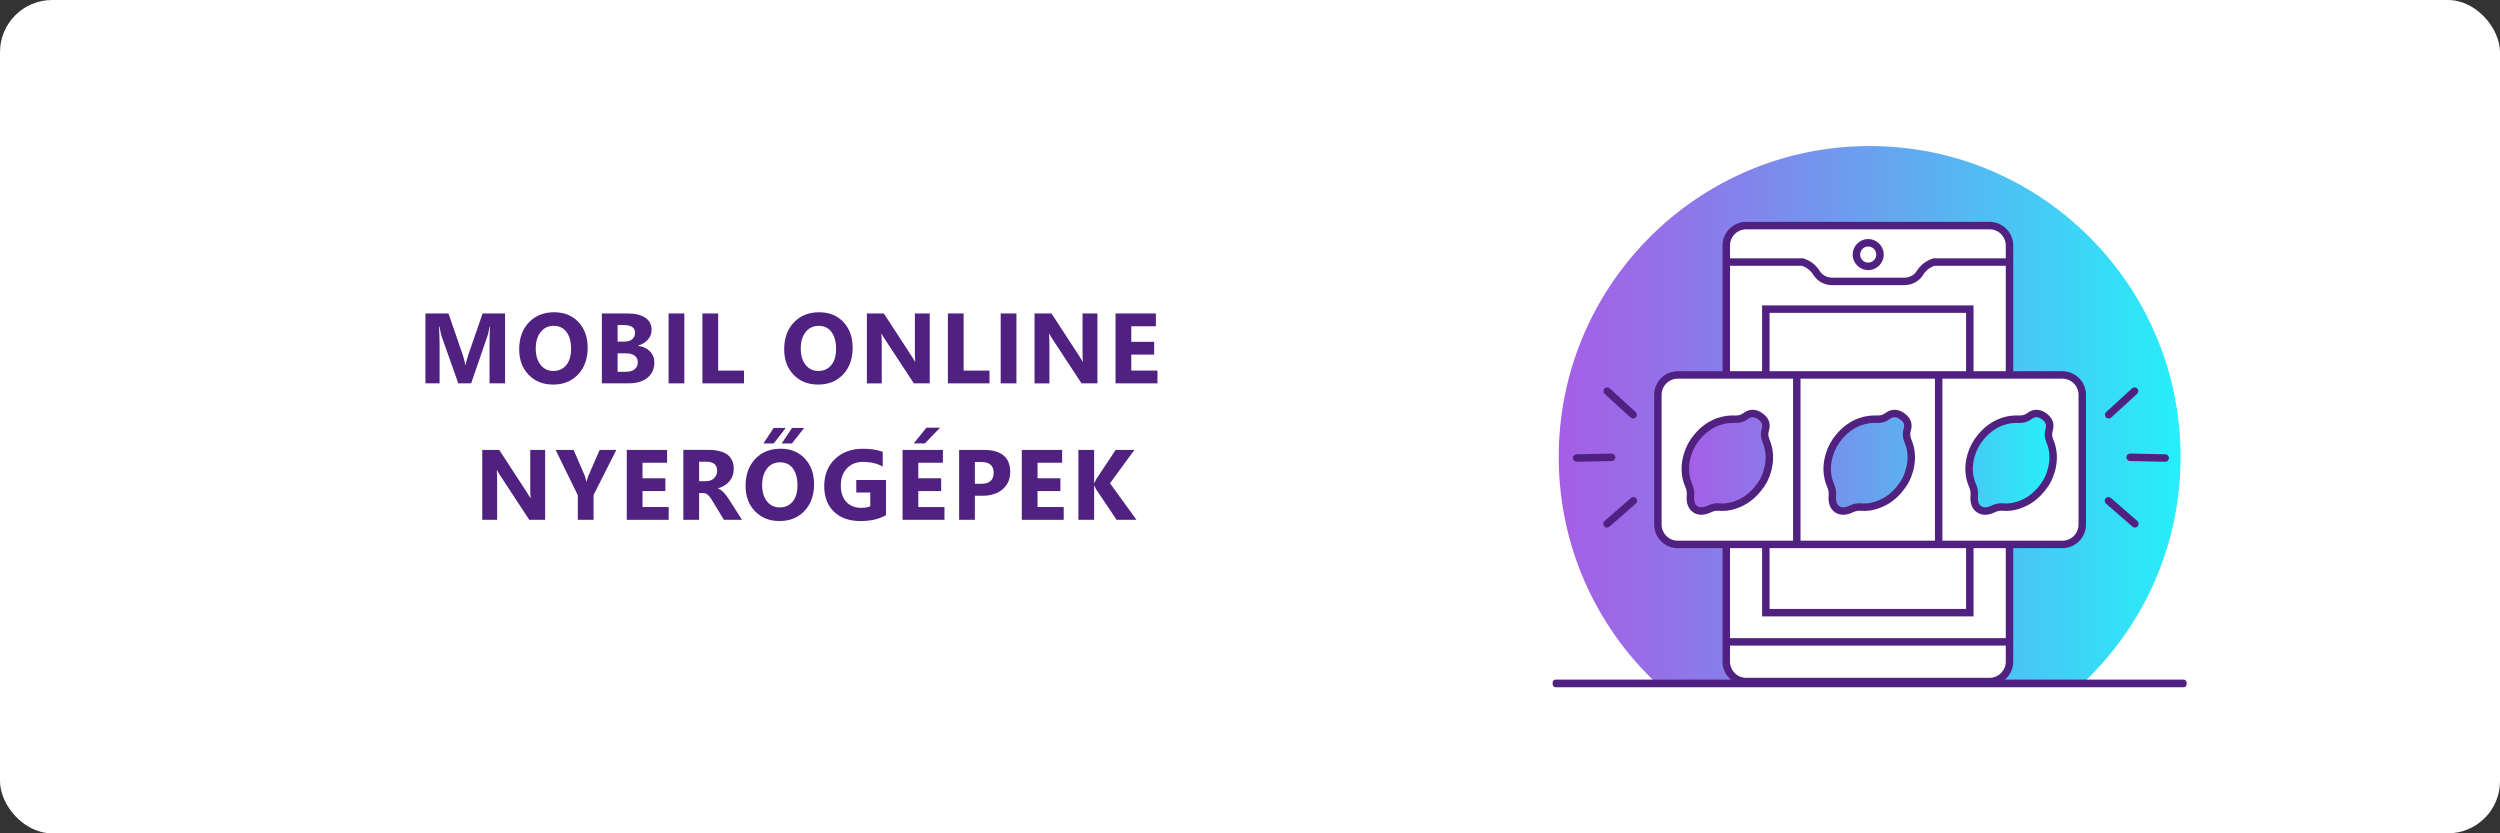 <?xml version="1.0" encoding="UTF-8"?>
<svg id="_Шар_2" data-name="Шар 2" xmlns="http://www.w3.org/2000/svg" xmlns:xlink="http://www.w3.org/1999/xlink" viewBox="0 0 1005 335">
  <rect x="0" y="0" width="1005" height="335" fill="#333333" stroke="none"/>
  <defs>
    <style>
      .cls-1 {
        fill: url(#_Градієнт_без_назви_387);
      }

      .cls-2 {
        fill: #fff;
      }

      .cls-3 {
        fill: #502180;
      }

      .cls-4 {
        fill: url(#_Градієнт_без_назви_387-2);
        stroke: #50217e;
        stroke-miterlimit: 10;
        stroke-width: 3px;
      }
    </style>
    <linearGradient id="_Градієнт_без_назви_387" data-name="Градієнт без назви 387" x1="626.61" y1="166.56" x2="876.59" y2="166.56" gradientUnits="userSpaceOnUse">
      <stop offset="0" stop-color="#a55ee6"/>
      <stop offset=".2" stop-color="#9075e9"/>
      <stop offset=".61" stop-color="#5bb1f1"/>
      <stop offset="1" stop-color="#26effa"/>
    </linearGradient>
    <linearGradient id="_Градієнт_без_назви_387-2" data-name="Градієнт без назви 387" x1="677.49" y1="185.83" x2="825.39" y2="185.83" xlink:href="#_Градієнт_без_назви_387"/>
  </defs>
  <g id="_Шар_1-2" data-name="Шар 1">
    <g>
      <rect class="cls-2" width="1005" height="335" rx="20.97" ry="20.97"/>
      <g>
        <path class="cls-3" d="M203.04,154.11h-6.25v-16.81c0-1.82,.08-3.82,.23-6.02h-.16c-.33,1.72-.62,2.97-.88,3.72l-6.58,19.11h-5.17l-6.7-18.91c-.18-.51-.48-1.82-.88-3.92h-.18c.17,2.77,.25,5.2,.25,7.29v15.54h-5.7v-28.1h9.27l5.74,16.66c.46,1.33,.79,2.67,1,4.02h.12c.35-1.55,.73-2.91,1.12-4.06l5.74-16.62h9.03v28.1Z"/>
        <path class="cls-3" d="M222.35,154.6c-4.02,0-7.3-1.31-9.84-3.93-2.53-2.62-3.8-6.03-3.8-10.24,0-4.44,1.29-8.03,3.86-10.78,2.57-2.74,5.98-4.12,10.23-4.12,4.01,0,7.25,1.31,9.73,3.94,2.48,2.63,3.71,6.09,3.71,10.39s-1.28,7.98-3.85,10.68c-2.57,2.71-5.91,4.06-10.04,4.06Zm.27-23.61c-2.22,0-3.98,.83-5.29,2.5-1.31,1.67-1.96,3.87-1.96,6.61s.65,4.98,1.96,6.6c1.31,1.62,3.02,2.43,5.13,2.43s3.91-.79,5.19-2.36,1.92-3.76,1.92-6.55-.62-5.18-1.86-6.8c-1.24-1.62-2.94-2.43-5.09-2.43Z"/>
        <path class="cls-3" d="M241.95,154.11v-28.1h10.23c3.14,0,5.55,.58,7.23,1.72,1.69,1.15,2.53,2.77,2.53,4.86,0,1.52-.51,2.84-1.54,3.98-1.03,1.14-2.34,1.93-3.93,2.37v.08c2,.25,3.6,.99,4.79,2.21,1.2,1.23,1.79,2.72,1.79,4.49,0,2.57-.92,4.62-2.76,6.12s-4.36,2.26-7.54,2.26h-10.8Zm6.33-23.44v6.66h2.78c1.31,0,2.33-.32,3.09-.95,.75-.63,1.13-1.51,1.13-2.62,0-2.06-1.54-3.1-4.62-3.1h-2.37Zm0,11.37v7.41h3.43c1.46,0,2.61-.34,3.44-1.02,.83-.68,1.24-1.61,1.24-2.78s-.41-2-1.22-2.64c-.82-.64-1.96-.96-3.42-.96h-3.47Z"/>
        <path class="cls-3" d="M275.1,154.11h-6.33v-28.1h6.33v28.1Z"/>
        <path class="cls-3" d="M299.1,154.11h-16.73v-28.1h6.33v22.97h10.4v5.13Z"/>
        <path class="cls-3" d="M328.88,154.6c-4.02,0-7.3-1.31-9.84-3.93-2.53-2.62-3.8-6.03-3.8-10.24,0-4.44,1.29-8.03,3.86-10.78,2.57-2.74,5.98-4.12,10.23-4.12,4.01,0,7.25,1.31,9.73,3.94,2.48,2.63,3.71,6.09,3.71,10.39s-1.28,7.98-3.85,10.68c-2.57,2.71-5.91,4.06-10.04,4.06Zm.27-23.61c-2.22,0-3.98,.83-5.29,2.5-1.31,1.67-1.96,3.87-1.96,6.61s.65,4.98,1.96,6.6c1.31,1.62,3.02,2.43,5.13,2.43s3.91-.79,5.19-2.36,1.92-3.76,1.92-6.55-.62-5.18-1.86-6.8c-1.24-1.62-2.94-2.43-5.09-2.43Z"/>
        <path class="cls-3" d="M373.76,154.11h-6.39l-11.58-17.65c-.68-1.03-1.15-1.81-1.41-2.33h-.08c.1,.99,.16,2.51,.16,4.55v15.44h-5.98v-28.1h6.82l11.15,17.11c.51,.77,.98,1.54,1.41,2.29h.08c-.1-.65-.16-1.94-.16-3.86v-15.54h5.98v28.1Z"/>
        <path class="cls-3" d="M397.78,154.11h-16.73v-28.1h6.33v22.97h10.4v5.13Z"/>
        <path class="cls-3" d="M408.61,154.11h-6.33v-28.1h6.33v28.1Z"/>
        <path class="cls-3" d="M441.16,154.11h-6.39l-11.58-17.65c-.68-1.03-1.15-1.81-1.41-2.33h-.08c.1,.99,.16,2.51,.16,4.55v15.44h-5.98v-28.1h6.82l11.15,17.11c.51,.77,.98,1.54,1.41,2.29h.08c-.1-.65-.16-1.94-.16-3.86v-15.54h5.98v28.1Z"/>
        <path class="cls-3" d="M465.3,154.11h-16.85v-28.1h16.21v5.15h-9.88v6.25h9.19v5.13h-9.19v6.43h10.52v5.13Z"/>
        <path class="cls-3" d="M219.15,208.97h-6.39l-11.58-17.66c-.68-1.03-1.15-1.81-1.41-2.33h-.08c.1,.99,.16,2.51,.16,4.55v15.44h-5.98v-28.1h6.82l11.15,17.11c.51,.77,.98,1.54,1.41,2.29h.08c-.1-.65-.16-1.94-.16-3.86v-15.54h5.98v28.1Z"/>
        <path class="cls-3" d="M247.76,180.87l-9.15,18.11v9.99h-6.33v-9.88l-8.92-18.22h7.23l4.53,10.48c.08,.2,.29,.96,.65,2.29h.08c.17-.94,.37-1.68,.61-2.21l4.6-10.56h6.7Z"/>
        <path class="cls-3" d="M268.81,208.97h-16.85v-28.1h16.21v5.15h-9.88v6.25h9.19v5.13h-9.19v6.43h10.52v5.13Z"/>
        <path class="cls-3" d="M298.28,208.97h-7.27l-4.37-7.23c-.33-.55-.64-1.04-.94-1.47-.3-.43-.6-.8-.91-1.11-.31-.31-.63-.54-.96-.71-.33-.16-.7-.25-1.09-.25h-1.7v10.76h-6.33v-28.1h10.03c6.82,0,10.23,2.55,10.23,7.64,0,.98-.15,1.88-.45,2.71-.3,.83-.73,1.58-1.27,2.24-.55,.67-1.21,1.24-1.99,1.72s-1.64,.86-2.6,1.14v.08c.42,.13,.82,.34,1.21,.64,.39,.29,.77,.64,1.14,1.03,.37,.39,.72,.81,1.05,1.26,.33,.45,.64,.89,.91,1.32l5.31,8.31Zm-17.24-23.36v7.82h2.74c1.36,0,2.45-.39,3.27-1.18,.84-.8,1.25-1.78,1.25-2.96,0-2.46-1.47-3.68-4.41-3.68h-2.86Z"/>
        <path class="cls-3" d="M313.36,209.46c-4.02,0-7.3-1.31-9.84-3.93-2.53-2.62-3.8-6.03-3.8-10.24,0-4.44,1.29-8.04,3.86-10.78,2.57-2.74,5.98-4.12,10.23-4.12,4.01,0,7.25,1.31,9.73,3.94,2.48,2.63,3.71,6.09,3.71,10.39s-1.28,7.97-3.85,10.68-5.91,4.06-10.04,4.06Zm.27-23.61c-2.22,0-3.98,.83-5.29,2.5s-1.96,3.87-1.96,6.61,.65,4.98,1.96,6.6c1.31,1.62,3.02,2.43,5.13,2.43s3.91-.79,5.19-2.36,1.92-3.76,1.92-6.55-.62-5.18-1.86-6.8c-1.24-1.62-2.94-2.43-5.09-2.43Zm2.25-13.83l-4.86,6.25h-4.13l4.13-6.25h4.86Zm7.41,0l-4.94,6.25h-4.11l4.17-6.25h4.88Z"/>
        <path class="cls-3" d="M356.17,207.09c-2.74,1.58-6.15,2.37-10.23,2.37-4.52,0-8.08-1.25-10.69-3.75-2.61-2.5-3.91-5.95-3.91-10.34s1.42-8.01,4.27-10.8c2.85-2.78,6.64-4.17,11.37-4.17,2.98,0,5.6,.41,7.88,1.23v5.94c-2.17-1.25-4.82-1.88-7.96-1.88-2.63,0-4.77,.85-6.42,2.56-1.65,1.71-2.48,3.98-2.48,6.83s.74,5.12,2.22,6.7c1.48,1.58,3.48,2.37,6.01,2.37,1.52,0,2.72-.22,3.61-.65v-5.49h-5.62v-5.05h11.95v14.13Z"/>
        <path class="cls-3" d="M379.68,208.97h-16.85v-28.1h16.21v5.15h-9.88v6.25h9.19v5.13h-9.19v6.43h10.52v5.13Zm-1.76-37.04l-6.13,6.33h-4.47l5.1-6.33h5.51Z"/>
        <path class="cls-3" d="M391.9,199.29v9.68h-6.33v-28.1h9.92c7.08,0,10.62,2.99,10.62,8.96,0,2.82-1.02,5.1-3.05,6.85s-4.75,2.62-8.14,2.62h-3.02Zm0-13.56v8.76h2.49c3.37,0,5.06-1.48,5.06-4.43s-1.69-4.33-5.06-4.33h-2.49Z"/>
        <path class="cls-3" d="M427.61,208.97h-16.85v-28.1h16.21v5.15h-9.88v6.25h9.19v5.13h-9.19v6.43h10.52v5.13Z"/>
        <path class="cls-3" d="M456.87,208.97h-8l-8.19-12.21c-.16-.23-.4-.75-.74-1.55h-.1v13.76h-6.33v-28.1h6.33v13.29h.1c.16-.37,.42-.89,.78-1.57l7.76-11.72h7.54l-9.8,13.4,10.64,14.7Z"/>
      </g>
      <g>
        <path class="cls-1" d="M665.61,274.4h171.99c24.02-22.78,38.99-54.99,38.99-90.7,0-69.03-55.96-124.99-124.99-124.99s-124.99,55.96-124.99,124.99c0,35.71,14.98,67.92,38.99,90.7Z"/>
        <rect class="cls-3" x="624.17" y="273.21" width="254.86" height="3.07" rx="1.17" ry="1.17"/>
        <g>
          <g>
            <rect class="cls-2" x="693.96" y="90.69" width="113.86" height="183.29" rx="7.99" ry="7.99"/>
            <path class="cls-3" d="M799.82,275.48h-97.87c-5.24,0-9.49-4.26-9.49-9.49V98.69c0-5.24,4.26-9.5,9.49-9.5h97.87c5.24,0,9.5,4.26,9.5,9.5v167.3c0,5.24-4.26,9.49-9.5,9.49Zm-97.87-183.29c-3.58,0-6.49,2.91-6.49,6.5v167.3c0,3.58,2.91,6.49,6.49,6.49h97.87c3.58,0,6.5-2.91,6.5-6.49V98.69c0-3.58-2.91-6.5-6.5-6.5h-97.87Z"/>
          </g>
          <path class="cls-3" d="M793.36,247.78h-85V122.78h85v125Zm-82-3h79V125.78h-79v119Z"/>
          <path class="cls-3" d="M765.56,114.62h-29.08c-3.07,0-5.94-1.56-7.48-4.08-.4-.65-.88-1.25-1.43-1.77-.89-.84-1.98-1.5-3.16-1.91h-29.87v-3h30.35l.22,.07c1.69,.54,3.25,1.46,4.52,2.66,.74,.7,1.39,1.5,1.93,2.38,1,1.63,2.89,2.65,4.93,2.65h29.08c2.04,0,3.92-1.02,4.93-2.65,.54-.88,1.19-1.68,1.93-2.38,1.27-1.2,2.83-2.12,4.52-2.66l.22-.07h32.08v3h-31.6c-1.18,.41-2.27,1.07-3.16,1.91-.55,.52-1.03,1.12-1.43,1.77-1.54,2.52-4.41,4.08-7.48,4.08Z"/>
          <path class="cls-3" d="M751.02,108.58c-3.44,0-6.24-2.8-6.24-6.24s2.8-6.24,6.24-6.24,6.24,2.8,6.24,6.24-2.8,6.24-6.24,6.24Zm0-9.49c-1.79,0-3.24,1.46-3.24,3.24s1.46,3.24,3.24,3.24,3.24-1.46,3.24-3.24-1.46-3.24-3.24-3.24Z"/>
          <rect class="cls-3" x="694.53" y="256.53" width="114.72" height="3"/>
        </g>
        <g>
          <g>
            <rect class="cls-2" x="666.47" y="150.73" width="170.6" height="68.13" rx="7.99" ry="7.99"/>
            <path class="cls-3" d="M829.08,220.36h-154.61c-5.24,0-9.5-4.26-9.5-9.49v-52.14c0-5.24,4.26-9.5,9.5-9.5h154.61c5.24,0,9.49,4.26,9.49,9.5v52.14c0,5.24-4.26,9.49-9.49,9.49Zm-154.61-68.13c-3.58,0-6.5,2.91-6.5,6.5v52.14c0,3.58,2.91,6.49,6.5,6.49h154.61c3.58,0,6.49-2.91,6.49-6.49v-52.14c0-3.58-2.91-6.5-6.49-6.5h-154.61Z"/>
          </g>
          <g>
            <path class="cls-3" d="M656.49,168.24c-.36,0-.72-.13-1.01-.39l-10.39-9.51c-.61-.56-.65-1.51-.09-2.12,.56-.61,1.51-.65,2.12-.09l10.39,9.51c.61,.56,.65,1.51,.09,2.12-.3,.32-.7,.49-1.11,.49Z"/>
            <path class="cls-3" d="M645.99,212.08c-.42,0-.84-.17-1.13-.52-.54-.62-.48-1.57,.15-2.12l10.62-9.25c.63-.54,1.57-.48,2.12,.15s.48,1.57-.15,2.12l-10.62,9.25c-.28,.25-.63,.37-.98,.37Z"/>
            <path class="cls-3" d="M633.79,185.63c-.81,0-1.48-.65-1.5-1.47-.02-.83,.64-1.51,1.47-1.53l14.08-.3h.03c.81,0,1.48,.65,1.5,1.47,.02,.83-.64,1.51-1.47,1.53l-14.08,.3h-.03Z"/>
          </g>
          <g>
            <path class="cls-3" d="M847.71,168.24c-.41,0-.81-.16-1.11-.49-.56-.61-.52-1.56,.09-2.12l10.39-9.51c.61-.56,1.56-.52,2.12,.09,.56,.61,.52,1.56-.09,2.12l-10.39,9.51c-.29,.26-.65,.39-1.01,.39Z"/>
            <path class="cls-3" d="M858.22,212.08c-.35,0-.7-.12-.98-.37l-10.63-9.25c-.62-.54-.69-1.49-.15-2.12s1.49-.69,2.12-.15l10.63,9.25c.62,.54,.69,1.49,.15,2.12-.3,.34-.71,.52-1.13,.52Z"/>
            <path class="cls-3" d="M870.41,185.63h-.03l-14.08-.3c-.83-.02-1.49-.7-1.47-1.53,.02-.82,.69-1.47,1.5-1.47h.03l14.08,.3c.83,.02,1.49,.7,1.47,1.53-.02,.82-.69,1.47-1.5,1.47Z"/>
          </g>
          <g>
            <rect class="cls-3" x="720.81" y="151.4" width="3" height="67.98"/>
            <rect class="cls-3" x="777.85" y="151.4" width="3" height="67.98"/>
          </g>
          <path class="cls-4" d="M710.41,189.56c1.26-4.19,1.24-8.33-.49-12.4-.62-1.46-.72-2.94-.25-4.46,.56-1.82,.17-3.43-1.25-4.71-2.04-1.85-4.35-2.54-6.84-.62-1.16,.9-2.52,1.18-3.98,1.15-1.09-.02-2.19-.02-3.27,.13-4.9,.69-8.84,3.15-11.99,6.88-1.85,2.19-3.23,4.68-4.03,7.46-1.21,4.18-1.15,8.3,.61,12.31,.57,1.31,.79,2.61,.64,4.03-.09,.82-.06,1.68,.1,2.48,.51,2.59,2.63,4.02,5.22,3.55,.78-.14,1.57-.4,2.28-.75,1.25-.61,2.52-.9,3.92-.77,2.03,.19,4.02-.08,5.96-.68,4.39-1.36,7.84-4,10.78-8.19,1-1.34,1.96-3.29,2.6-5.4Zm57.04,0c1.26-4.19,1.24-8.33-.49-12.4-.62-1.46-.72-2.94-.25-4.46,.56-1.82,.17-3.43-1.25-4.71-2.04-1.85-4.35-2.54-6.84-.62-1.16,.9-2.52,1.18-3.98,1.15-1.09-.02-2.19-.02-3.27,.13-4.9,.69-8.84,3.15-11.99,6.88-1.85,2.19-3.23,4.68-4.03,7.46-1.21,4.18-1.15,8.3,.61,12.31,.57,1.31,.79,2.61,.64,4.03-.09,.82-.06,1.68,.1,2.48,.51,2.59,2.63,4.02,5.22,3.55,.78-.14,1.57-.4,2.28-.75,1.25-.61,2.52-.9,3.92-.77,2.03,.19,4.02-.08,5.96-.68,4.39-1.36,7.84-4,10.78-8.19,1-1.34,1.96-3.29,2.6-5.4Zm57.04,0c1.26-4.19,1.24-8.33-.49-12.4-.62-1.46-.72-2.94-.25-4.46,.56-1.82,.17-3.43-1.25-4.71-2.04-1.85-4.35-2.54-6.84-.62-1.16,.9-2.52,1.18-3.98,1.15-1.09-.02-2.19-.02-3.27,.13-4.9,.69-8.84,3.15-11.99,6.88-1.85,2.19-3.23,4.68-4.03,7.46-1.21,4.18-1.15,8.3,.61,12.31,.57,1.31,.79,2.61,.64,4.03-.09,.82-.06,1.68,.1,2.48,.51,2.59,2.63,4.02,5.22,3.55,.78-.14,1.57-.4,2.28-.75,1.25-.61,2.52-.9,3.92-.77,2.03,.19,4.02-.08,5.96-.68,4.39-1.36,7.84-4,10.78-8.19,1-1.34,1.96-3.29,2.6-5.4Z"/>
        </g>
      </g>
    </g>
  </g>
</svg>